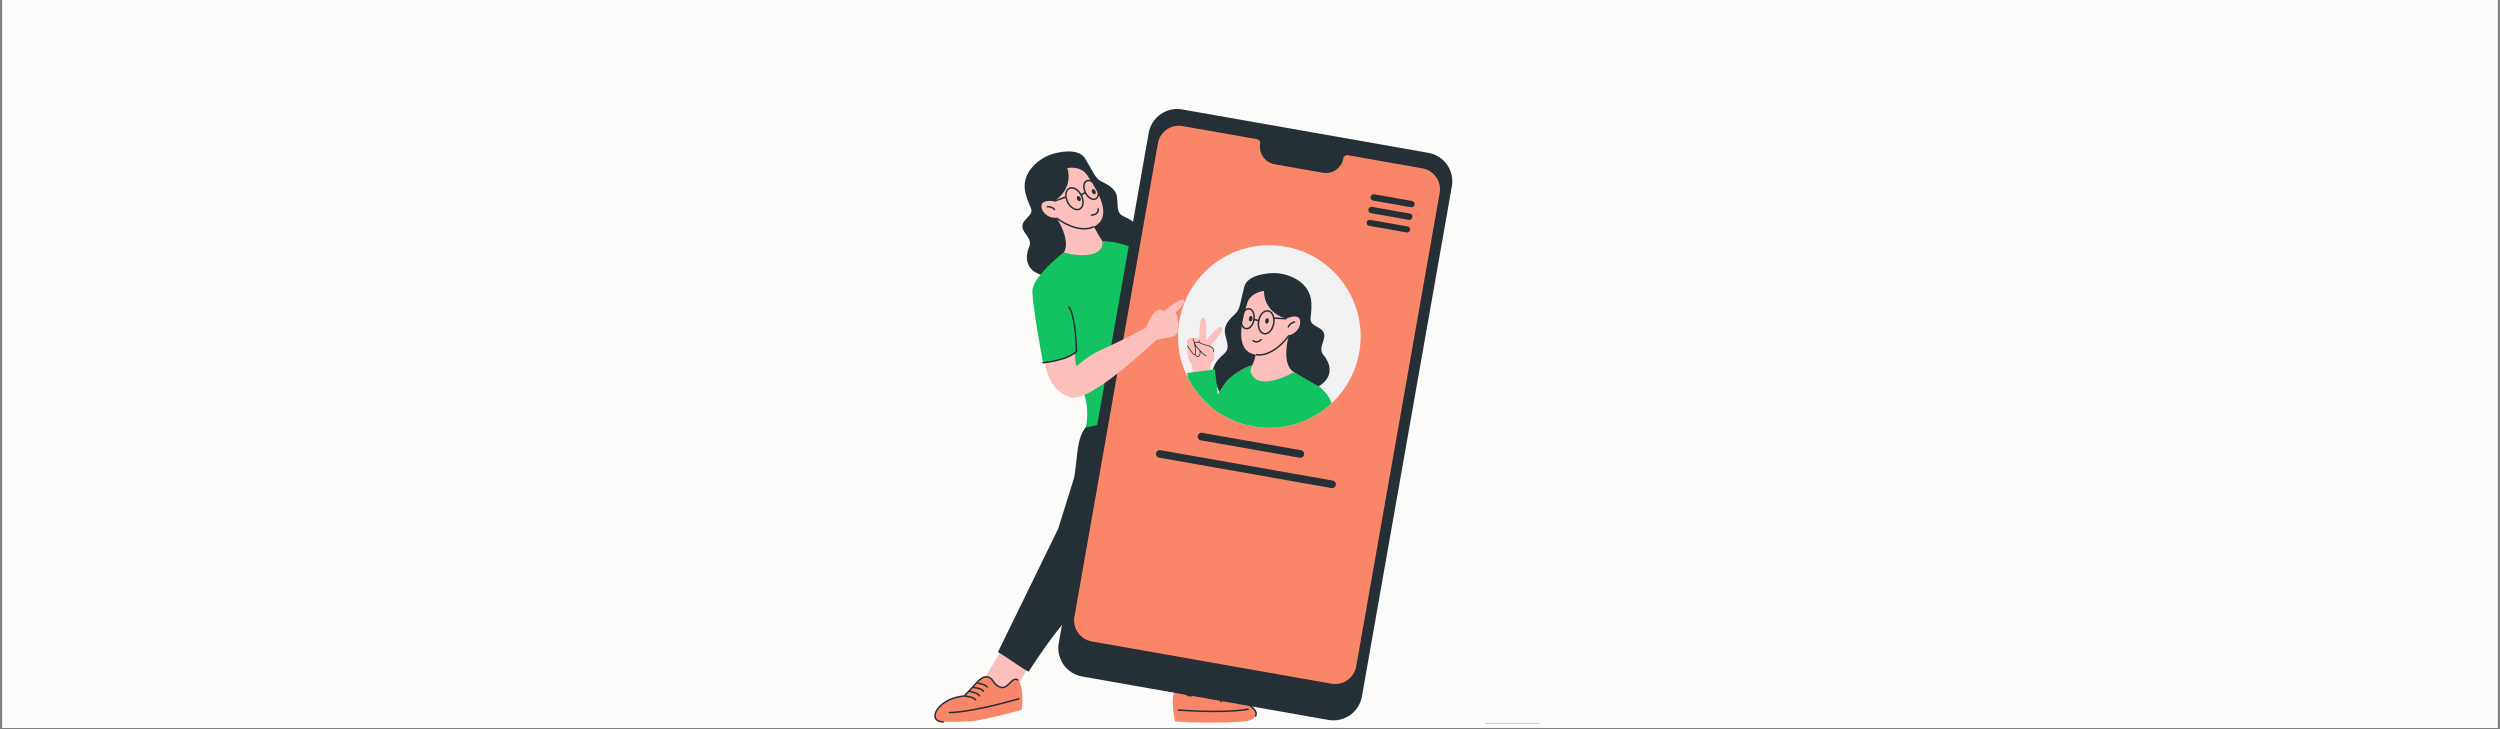 <?xml version="1.0" encoding="UTF-8"?> <svg xmlns="http://www.w3.org/2000/svg" xmlns:xlink="http://www.w3.org/1999/xlink" width="1200" zoomAndPan="magnify" viewBox="0 0 900 262.5" height="350" preserveAspectRatio="xMidYMid meet" version="1.0"><rect x="0" y="0" width="900" height="262.5" fill="#808080" stroke="none"/><defs><clipPath id="fbc3809c9a"><path d="M 0.855 0 L 899.145 0 L 899.145 262 L 0.855 262 Z M 0.855 0 " clip-rule="nonzero"></path></clipPath><clipPath id="a8c276f7d1"><path d="M 336 243 L 368 243 L 368 260.703 L 336 260.703 Z M 336 243 " clip-rule="nonzero"></path></clipPath><clipPath id="053eddc276"><path d="M 422 245 L 453 245 L 453 260.703 L 422 260.703 Z M 422 245 " clip-rule="nonzero"></path></clipPath><clipPath id="ae814fbae8"><path d="M 527 226 L 562 226 L 562 260.703 L 527 260.703 Z M 527 226 " clip-rule="nonzero"></path></clipPath><clipPath id="d871cc34e4"><path d="M 518.168 136.988 L 643.625 136.988 L 643.625 260.418 L 518.168 260.418 Z M 518.168 136.988 " clip-rule="nonzero"></path></clipPath></defs><g clip-path="url(#fbc3809c9a)"><path fill="#ffffff" d="M 0.855 0 L 899.145 0 L 899.145 262 L 0.855 262 Z M 0.855 0 " fill-opacity="1" fill-rule="nonzero"></path><path fill="#fbfbf9" d="M 0.855 0 L 899.145 0 L 899.145 262 L 0.855 262 Z M 0.855 0 " fill-opacity="1" fill-rule="nonzero"></path></g><path fill="#fcbfbc" d="M 353.754 245.398 L 360.898 233.383 C 363.637 236.082 370.332 238.68 370.742 238.613 C 371.156 238.547 366.836 246.484 364.91 248.766 C 354.078 254.117 352.836 248.617 353.754 245.398 Z M 353.754 245.398 " fill-opacity="1" fill-rule="nonzero"></path><path fill="#fa8669" d="M 355.52 243.723 C 357.625 244.242 357.02 245.363 359.012 246.82 C 362.793 249.582 363.898 243.207 366.43 244.809 C 368.008 245.809 368.371 251.977 367.824 255.48 C 364.574 256.477 360.215 257.633 355.102 258.688 C 351.801 259.367 351.336 259.863 339.609 259.863 C 333.309 259.863 337.418 251.371 347.098 250.551 C 347.719 249.945 348.309 249.332 348.855 248.758 L 349.012 248.594 C 349.375 248.207 349.73 247.816 350.074 247.438 C 350.598 246.855 351.098 246.293 351.582 245.785 C 352.945 244.363 354.195 243.395 355.52 243.723 Z M 355.52 243.723 " fill-opacity="1" fill-rule="nonzero"></path><g clip-path="url(#a8c276f7d1)"><path fill="#253036" d="M 353.426 243.859 C 354.113 243.457 354.832 243.27 355.582 243.453 C 356.137 243.594 356.527 243.773 356.836 244 C 357.141 244.23 357.344 244.492 357.531 244.766 C 357.582 244.836 357.633 244.91 357.68 244.984 C 358 245.465 358.352 245.996 359.172 246.598 C 360.066 247.25 360.762 247.336 361.336 247.18 C 361.938 247.016 362.465 246.574 362.996 246.055 C 363.109 245.941 363.227 245.82 363.348 245.699 C 363.492 245.551 363.641 245.402 363.773 245.27 C 364.035 245.02 364.301 244.781 364.586 244.602 C 364.871 244.422 365.18 244.293 365.523 244.273 C 365.867 244.254 366.219 244.352 366.574 244.578 C 366.703 244.656 366.738 244.828 366.66 244.953 C 366.578 245.082 366.41 245.121 366.281 245.039 C 366.004 244.863 365.766 244.809 365.551 244.82 C 365.332 244.832 365.113 244.918 364.879 245.066 C 364.645 245.215 364.406 245.422 364.156 245.664 C 364.016 245.801 363.883 245.934 363.746 246.074 C 363.633 246.191 363.512 246.312 363.379 246.445 C 362.848 246.969 362.23 247.504 361.48 247.707 C 360.707 247.918 359.848 247.766 358.852 247.039 C 357.945 246.379 357.543 245.773 357.223 245.285 C 357.176 245.215 357.129 245.141 357.082 245.074 C 356.906 244.82 356.742 244.613 356.508 244.441 C 356.273 244.266 355.953 244.109 355.449 243.988 C 354.879 243.844 354.312 243.977 353.703 244.332 C 353.195 244.633 352.676 245.078 352.125 245.621 C 352.465 245.699 352.941 245.809 353.426 245.961 C 353.844 246.09 354.285 246.25 354.672 246.445 C 355.055 246.641 355.41 246.883 355.641 247.18 C 355.73 247.301 355.711 247.473 355.59 247.562 C 355.469 247.656 355.297 247.633 355.207 247.512 C 355.051 247.312 354.781 247.117 354.426 246.938 C 354.074 246.758 353.668 246.609 353.266 246.484 C 352.641 246.289 352.059 246.168 351.734 246.098 C 351.715 246.094 351.695 246.09 351.676 246.086 C 351.332 246.445 350.984 246.832 350.621 247.234 C 350.68 247.242 350.738 247.25 350.801 247.258 C 351.141 247.301 351.566 247.359 352 247.457 C 352.438 247.551 352.891 247.684 353.289 247.875 C 353.688 248.062 354.051 248.32 354.27 248.684 C 354.348 248.812 354.305 248.984 354.176 249.059 C 354.047 249.141 353.879 249.098 353.801 248.969 C 353.66 248.734 353.402 248.535 353.055 248.367 C 352.707 248.203 352.297 248.082 351.883 247.992 C 351.473 247.902 351.066 247.844 350.734 247.801 C 350.652 247.793 350.574 247.781 350.5 247.773 L 350.48 247.77 C 350.414 247.762 350.355 247.758 350.301 247.75 C 350.258 247.742 350.215 247.738 350.176 247.734 C 349.902 248.035 349.621 248.344 349.332 248.648 C 349.43 248.68 349.547 248.711 349.68 248.75 C 349.746 248.766 349.82 248.785 349.895 248.805 C 350.168 248.875 350.473 248.957 350.777 249.055 C 351.172 249.176 351.578 249.328 351.938 249.535 C 352.297 249.738 352.621 250.004 352.836 250.355 C 352.914 250.484 352.871 250.652 352.742 250.73 C 352.613 250.809 352.445 250.77 352.367 250.637 C 352.219 250.395 351.977 250.188 351.664 250.012 C 351.355 249.832 350.988 249.695 350.613 249.574 C 350.32 249.484 350.031 249.41 349.762 249.336 C 349.688 249.316 349.609 249.297 349.535 249.277 C 349.312 249.219 349.098 249.156 348.918 249.086 C 348.535 249.492 348.129 249.91 347.703 250.336 C 348.223 250.398 348.848 250.508 349.438 250.672 C 349.855 250.789 350.266 250.938 350.617 251.121 C 350.961 251.305 351.266 251.535 351.449 251.836 C 351.527 251.965 351.484 252.133 351.355 252.211 C 351.227 252.289 351.059 252.246 350.98 252.117 C 350.871 251.941 350.664 251.766 350.359 251.605 C 350.059 251.445 349.688 251.309 349.289 251.199 C 348.508 250.98 347.652 250.867 347.098 250.824 C 342.34 251.234 338.984 253.523 337.59 255.664 C 336.887 256.746 336.715 257.73 337.012 258.414 C 337.297 259.082 338.086 259.59 339.609 259.59 C 339.762 259.59 339.883 259.711 339.883 259.863 C 339.883 260.016 339.762 260.137 339.609 260.137 C 337.984 260.137 336.922 259.586 336.508 258.633 C 336.105 257.699 336.387 256.512 337.133 255.367 C 338.625 253.074 342.117 250.727 346.977 250.285 C 347.566 249.707 348.133 249.121 348.656 248.566 M 348.656 248.566 L 348.812 248.402 C 349.176 248.02 349.527 247.633 349.867 247.254 C 349.949 247.164 350.031 247.07 350.113 246.98 C 350.551 246.496 350.973 246.023 351.387 245.594 C 352.07 244.883 352.742 244.262 353.426 243.859 M 367.027 251.504 C 367.07 251.648 366.988 251.801 366.84 251.844 C 363.781 252.734 359.145 253.961 354.465 254.969 C 349.793 255.977 345.051 256.773 341.789 256.797 C 341.641 256.801 341.516 256.676 341.516 256.527 C 341.512 256.375 341.637 256.25 341.785 256.25 C 344.988 256.227 349.68 255.441 354.352 254.434 C 359.016 253.426 363.637 252.207 366.688 251.316 C 366.832 251.277 366.984 251.359 367.027 251.504 Z M 367.027 251.504 " fill-opacity="1" fill-rule="evenodd"></path></g><path fill="#fcbfbc" d="M 422.629 253.152 C 424.094 251.594 422.445 242.688 422.863 239.324 L 434.008 237.957 C 434.043 238.227 432.594 248.895 436.598 250.059 C 433.789 254.156 425.527 253.531 422.629 253.152 Z M 422.629 253.152 " fill-opacity="1" fill-rule="nonzero"></path><g clip-path="url(#053eddc276)"><path fill="#fa8669" d="M 433.43 245.598 C 431.477 246.547 432.301 247.516 430.656 249.352 C 427.531 252.844 425.125 246.836 422.984 248.93 C 421.645 250.234 422.312 256.578 423.047 259.723 C 428.508 260.203 438.949 260.332 446.012 259.855 C 448.137 259.711 450.652 259.637 451.895 257.918 C 453.75 255.355 447.324 252.09 443.086 250.527 C 442.352 250.062 441.645 249.586 440.992 249.137 L 440.805 249.008 C 440.367 248.707 439.941 248.402 439.527 248.098 C 438.895 247.641 438.285 247.191 437.707 246.797 C 436.078 245.691 434.656 245 433.43 245.598 Z M 433.43 245.598 " fill-opacity="1" fill-rule="nonzero"></path></g><path fill="#253036" d="M 435.332 245.82 C 434.664 245.598 434.078 245.586 433.551 245.844 C 433.086 246.07 432.805 246.289 432.609 246.508 C 432.418 246.727 432.301 246.961 432.18 247.246 C 432.148 247.32 432.117 247.402 432.086 247.484 C 431.871 248.027 431.605 248.699 430.859 249.535 C 430.035 250.453 429.223 250.785 428.426 250.738 C 427.648 250.691 426.934 250.297 426.305 249.895 C 426.148 249.797 426.008 249.703 425.867 249.609 C 425.707 249.504 425.551 249.398 425.383 249.293 C 425.086 249.109 424.812 248.957 424.551 248.859 C 424.289 248.762 424.059 248.727 423.84 248.758 C 423.629 248.793 423.406 248.898 423.176 249.125 L 422.793 248.734 C 423.094 248.438 423.418 248.27 423.758 248.219 C 424.094 248.164 424.426 248.227 424.742 248.344 C 425.055 248.461 425.367 248.641 425.676 248.832 C 425.836 248.93 426.008 249.047 426.184 249.16 C 426.324 249.254 426.465 249.348 426.598 249.434 C 427.227 249.832 427.836 250.156 428.457 250.191 C 429.051 250.223 429.711 249.996 430.453 249.172 C 431.129 248.41 431.363 247.82 431.574 247.285 C 431.609 247.199 431.641 247.117 431.676 247.035 C 431.801 246.73 431.945 246.43 432.199 246.145 C 432.453 245.859 432.797 245.598 433.309 245.352 C 434.008 245.012 434.746 245.047 435.504 245.301 C 436.254 245.547 437.043 246.016 437.859 246.57 C 438.355 246.906 438.867 247.277 439.391 247.66 C 439.492 247.734 439.59 247.805 439.688 247.879 C 440.102 248.18 440.527 248.484 440.961 248.781 M 440.504 249.133 C 440.156 248.891 439.82 248.648 439.488 248.41 C 439.453 248.422 439.41 248.438 439.371 248.453 C 439.316 248.469 439.262 248.488 439.199 248.512 L 439.18 248.52 C 439.109 248.543 439.035 248.566 438.957 248.594 C 438.641 248.703 438.254 248.844 437.871 249.02 C 437.484 249.191 437.109 249.398 436.805 249.629 C 436.5 249.867 436.289 250.113 436.199 250.371 L 435.68 250.191 C 435.82 249.793 436.121 249.465 436.469 249.195 C 436.82 248.926 437.238 248.703 437.645 248.52 C 438.051 248.336 438.453 248.188 438.777 248.078 C 438.836 248.055 438.895 248.035 438.949 248.016 C 438.512 247.699 438.09 247.391 437.68 247.109 C 437.66 247.117 437.645 247.129 437.621 247.137 C 437.32 247.27 436.777 247.512 436.207 247.832 C 435.84 248.035 435.473 248.27 435.168 248.516 C 434.855 248.766 434.633 249.012 434.523 249.242 L 434.027 249.004 C 434.188 248.664 434.488 248.355 434.824 248.09 C 435.16 247.816 435.559 247.566 435.941 247.352 C 436.383 247.105 436.824 246.895 437.141 246.75 C 436.492 246.332 435.891 246.004 435.332 245.82 M 440.504 249.133 C 440.414 249.184 440.309 249.238 440.188 249.301 C 440.121 249.332 440.055 249.367 439.984 249.402 C 439.734 249.527 439.453 249.672 439.172 249.828 C 438.816 250.031 438.449 250.266 438.141 250.539 C 437.832 250.812 437.566 251.141 437.434 251.527 L 437.949 251.707 C 438.043 251.438 438.234 251.188 438.504 250.949 C 438.773 250.711 439.102 250.496 439.441 250.305 C 439.707 250.152 439.977 250.02 440.227 249.895 C 440.297 249.859 440.367 249.824 440.434 249.789 C 440.641 249.684 440.84 249.578 441 249.473 C 441.457 249.789 441.945 250.117 442.445 250.441 C 441.953 250.613 441.363 250.848 440.82 251.133 C 440.434 251.332 440.062 251.562 439.762 251.816 C 439.465 252.066 439.211 252.355 439.098 252.688 L 439.613 252.867 C 439.684 252.672 439.852 252.457 440.113 252.234 C 440.375 252.016 440.711 251.809 441.074 251.617 C 441.766 251.258 442.543 250.973 443.074 250.816 C 445.172 251.594 447.766 252.777 449.617 254.074 C 450.562 254.73 451.285 255.402 451.664 256.043 C 451.848 256.359 451.945 256.656 451.949 256.934 C 451.957 257.207 451.875 257.48 451.676 257.758 L 452.117 258.078 C 452.383 257.715 452.504 257.324 452.496 256.926 C 452.492 256.527 452.355 256.137 452.133 255.762 C 451.695 255.02 450.895 254.297 449.934 253.625 C 448.008 252.277 445.332 251.066 443.207 250.281 C 442.488 249.824 441.793 249.355 441.148 248.91 L 440.961 248.781 M 436.797 256.383 C 432.008 256.367 427.223 256.133 424.043 255.898 L 424.082 255.352 C 427.25 255.586 432.027 255.82 436.797 255.832 C 441.578 255.848 446.328 255.641 449.465 254.996 L 449.574 255.535 C 446.379 256.188 441.578 256.395 436.797 256.383 Z M 436.797 256.383 " fill-opacity="1" fill-rule="evenodd"></path><path fill="#fcbfbc" d="M 382.488 91.602 C 385.566 88.164 382.332 81.379 380.328 78.414 C 381.551 79.488 388.461 84.191 393.773 81.598 C 394.215 82.406 395.125 83.852 396.066 84.82 C 396.703 85.477 397.367 86.238 397.355 87.148 C 397.277 93.344 387.641 92.77 382.488 91.602 Z M 382.488 91.602 " fill-opacity="1" fill-rule="nonzero"></path><path fill="#fcbfbc" d="M 379.496 72.434 C 385.398 68.562 385.152 63 384.238 60.516 C 385.852 60.191 389.516 60.234 391.305 62.969 C 393.539 66.387 400.582 76.348 395.168 80.707 C 394.719 81.07 394.254 81.363 393.773 81.598 C 388.461 84.191 381.551 79.488 380.328 78.414 C 376.453 78.543 374.465 75.367 375.039 73.598 C 375.5 72.18 378.203 72.23 379.496 72.434 Z M 379.496 72.434 " fill-opacity="1" fill-rule="nonzero"></path><path fill="#253036" d="M 378.223 74.832 C 377.695 74.676 377.16 74.656 376.84 74.691 L 376.785 74.145 C 377.168 74.105 377.773 74.125 378.379 74.305 C 378.984 74.484 379.617 74.836 380.004 75.48 L 379.531 75.762 C 379.242 75.273 378.75 74.988 378.223 74.832 Z M 385.617 81.125 C 388.137 82.102 391.102 82.598 393.652 81.352 L 393.895 81.844 C 391.137 83.191 387.988 82.633 385.418 81.637 C 382.844 80.637 380.781 79.176 380.148 78.621 L 380.508 78.211 C 381.098 78.727 383.105 80.152 385.617 81.125 Z M 385.617 81.125 " fill-opacity="1" fill-rule="evenodd"></path><path fill="#253036" d="M 379.496 72.434 C 385.398 68.562 385.152 63 384.242 60.516 C 385.852 60.191 389.516 60.234 391.305 62.969 C 393.539 66.387 400.586 76.348 395.168 80.707 C 394.719 81.07 394.254 81.363 393.773 81.598 C 394.223 82.418 396.449 86.496 397.406 87.465 C 401.129 87.371 403.641 88.027 405.625 89.141 C 406.523 89.648 408.602 89.133 410.277 90.574 L 410.77 85.094 C 410.754 81.309 407.875 79.438 404.77 78.035 C 401.566 76.586 402.629 74.074 402.113 70.887 C 401.598 67.703 398.594 66.398 396.426 65.285 C 394.258 64.176 393.555 61.824 390.621 57.035 C 388.273 53.207 381.164 54.586 377.898 55.758 C 374.227 57.176 367.344 61.926 369.168 69.566 C 370.738 75.789 372.969 75.285 369.434 78.793 C 365.098 83.098 372.523 84.855 370.398 89.141 C 369.238 91.785 368.633 97.48 375.48 99.117 L 382.488 91.602 C 385.566 88.164 382.332 81.379 380.328 78.414 C 376.453 78.543 374.465 75.367 375.039 73.598 C 375.5 72.18 378.203 72.23 379.496 72.434 Z M 379.496 72.434 " fill-opacity="1" fill-rule="nonzero"></path><path fill="#253036" d="M 384.008 69.828 C 383.918 70.664 384.102 71.68 384.605 72.664 C 385.105 73.652 385.816 74.398 386.551 74.816 C 387.285 75.234 388.008 75.305 388.574 75.016 C 389.141 74.727 389.508 74.102 389.598 73.262 C 389.691 72.422 389.508 71.41 389.004 70.422 C 388.504 69.438 387.789 68.691 387.059 68.273 C 386.324 67.855 385.602 67.785 385.035 68.07 C 384.469 68.359 384.102 68.988 384.008 69.828 Z M 383.465 69.766 C 383.57 68.812 384.004 67.984 384.785 67.586 C 385.57 67.184 386.496 67.32 387.328 67.797 C 388.074 68.223 388.777 68.93 389.305 69.832 C 389.438 69.707 389.594 69.574 389.766 69.469 C 389.941 69.355 390.148 69.254 390.371 69.211 C 390.004 68.379 389.859 67.527 389.93 66.789 C 390.008 65.961 390.367 65.23 391.051 64.887 C 391.727 64.539 392.527 64.676 393.246 65.102 C 393.965 65.523 394.641 66.258 395.113 67.188 C 395.59 68.117 395.785 69.094 395.703 69.926 C 395.625 70.754 395.266 71.48 394.586 71.828 C 393.918 72.168 393.137 72.043 392.43 71.637 C 391.75 71.25 391.109 70.586 390.633 69.742 C 390.473 69.727 390.277 69.793 390.062 69.93 C 389.871 70.047 389.703 70.203 389.574 70.34 C 390.059 71.355 390.246 72.414 390.145 73.32 C 390.039 74.277 389.605 75.105 388.82 75.504 C 388.039 75.902 387.113 75.766 386.277 75.289 C 385.441 74.812 384.66 73.98 384.117 72.914 C 383.57 71.848 383.359 70.727 383.465 69.766 Z M 390.477 66.84 C 390.406 67.555 390.574 68.426 391.008 69.277 C 391.023 69.309 391.039 69.34 391.055 69.371 C 391.496 70.195 392.094 70.816 392.699 71.164 C 393.309 71.512 393.891 71.566 394.336 71.34 C 394.793 71.109 395.09 70.59 395.16 69.871 C 395.227 69.16 395.062 68.285 394.625 67.434 C 394.191 66.582 393.586 65.938 392.969 65.57 C 392.348 65.207 391.754 65.145 391.297 65.375 C 390.844 65.605 390.543 66.125 390.477 66.84 Z M 390.477 66.84 " fill-opacity="1" fill-rule="evenodd"></path><path fill="#253036" d="M 388.961 71.203 C 389.211 71.691 389.148 72.219 388.824 72.383 C 388.5 72.547 388.035 72.289 387.789 71.801 C 387.539 71.316 387.602 70.789 387.926 70.621 C 388.25 70.457 388.715 70.719 388.961 71.203 Z M 388.961 71.203 " fill-opacity="1" fill-rule="nonzero"></path><path fill="#253036" d="M 394.34 68.711 C 394.59 69.195 394.527 69.723 394.203 69.887 C 393.879 70.055 393.414 69.793 393.168 69.309 C 392.922 68.82 392.98 68.293 393.305 68.129 C 393.629 67.965 394.094 68.223 394.34 68.711 Z M 394.34 68.711 " fill-opacity="1" fill-rule="nonzero"></path><path fill="#253036" d="M 383.75 71.188 L 379.59 72.691 L 379.406 72.176 L 383.566 70.672 Z M 383.75 71.188 " fill-opacity="1" fill-rule="evenodd"></path><path fill="#13c361" d="M 396.859 86.75 C 397.68 92.215 389.508 92.773 382.941 90.875 C 382.91 90.867 382.875 90.871 382.848 90.895 C 379.266 93.742 371.66 100.465 371.66 104.828 C 371.66 109.211 374.215 123.82 375.492 130.578 C 377.285 130.414 380.352 129.922 383.055 128.996 C 386.375 134.949 394.336 142.398 390.285 156.324 C 401.516 156.324 420.688 158.133 422.879 143.449 C 422.879 139.301 411.59 123.371 410.383 112.391 C 413.039 111.031 416.168 107.922 417.676 106.199 L 410.281 90.859 C 407.43 88.012 399.781 86.844 396.859 86.75 Z M 396.859 86.75 " fill-opacity="1" fill-rule="nonzero"></path><path fill="#253036" d="M 394.852 76.289 C 395.172 75.82 395.137 75.332 394.992 75.133 L 395.438 74.812 C 395.75 75.254 395.715 75.996 395.305 76.598 C 394.879 77.227 394.055 77.711 392.75 77.711 L 392.75 77.164 C 393.91 77.164 394.547 76.738 394.852 76.289 Z M 394.852 76.289 " fill-opacity="1" fill-rule="evenodd"></path><path fill="#253036" d="M 386.723 171.871 C 387.934 164.531 387.598 157.742 390.832 153.859 C 400.984 152.359 420.68 143.684 421.238 147.285 C 422.492 155.242 426.348 173.391 427.719 184.832 L 438.137 237.109 L 424.961 244.312 L 419.121 219.516 L 411.922 173.656 L 393.844 205.629 C 387.82 222.34 386.449 216.859 370.289 241.785 C 368.273 240.93 360.93 235.496 359.246 234.781 L 380.973 190.289 Z M 386.723 171.871 " fill-opacity="1" fill-rule="nonzero"></path><path fill="#253036" d="M 522.672 67.086 C 523.668 61.422 519.891 56.027 514.227 55.027 L 425.594 39.398 C 419.934 38.398 414.535 42.18 413.535 47.84 L 381.152 231.488 C 380.156 237.148 383.934 242.547 389.598 243.547 L 478.23 259.176 C 483.891 260.172 489.289 256.395 490.289 250.73 Z M 522.672 67.086 " fill-opacity="1" fill-rule="nonzero"></path><path fill="#fa8669" d="M 386.793 222.027 L 416.844 51.602 C 417.578 47.43 421.559 44.645 425.727 45.379 L 452.562 50.109 C 453.309 50.242 453.809 50.957 453.676 51.703 C 453.062 55.191 455.391 58.52 458.879 59.133 L 476.199 62.188 C 479.688 62.801 483.016 60.473 483.629 56.984 C 483.762 56.238 484.473 55.738 485.223 55.871 L 512.055 60.602 C 516.227 61.336 519.012 65.316 518.277 69.484 L 488.227 239.91 C 487.488 244.082 483.512 246.867 479.34 246.133 L 393.016 230.91 C 388.844 230.176 386.059 226.195 386.793 222.027 Z M 386.793 222.027 " fill-opacity="1" fill-rule="nonzero"></path><path fill="#253036" d="M 509.27 73.68 C 509.379 73.055 508.961 72.457 508.336 72.348 L 494.742 69.949 C 494.117 69.84 493.52 70.258 493.41 70.883 C 493.297 71.508 493.715 72.105 494.34 72.215 L 507.938 74.613 C 508.562 74.723 509.16 74.305 509.27 73.68 Z M 509.27 73.68 " fill-opacity="1" fill-rule="nonzero"></path><path fill="#253036" d="M 508.469 78.211 C 508.582 77.586 508.164 76.988 507.535 76.879 L 493.941 74.48 C 493.316 74.371 492.719 74.789 492.609 75.414 C 492.5 76.039 492.918 76.637 493.543 76.746 L 507.137 79.145 C 507.762 79.254 508.359 78.836 508.469 78.211 Z M 508.469 78.211 " fill-opacity="1" fill-rule="nonzero"></path><path fill="#253036" d="M 507.66 82.797 C 507.766 82.199 507.371 81.633 506.773 81.527 L 493.285 79.148 C 492.691 79.043 492.121 79.441 492.016 80.039 C 491.91 80.633 492.309 81.203 492.906 81.305 L 506.395 83.684 C 506.988 83.789 507.559 83.391 507.66 82.797 Z M 507.66 82.797 " fill-opacity="1" fill-rule="nonzero"></path><path fill="#f2f2f2" d="M 424.586 115.43 C 421.434 133.309 433.371 150.355 451.246 153.508 C 469.125 156.66 486.172 144.723 489.324 126.848 C 492.477 108.969 480.539 91.922 462.664 88.77 C 444.785 85.617 427.738 97.555 424.586 115.43 Z M 424.586 115.43 " fill-opacity="1" fill-rule="nonzero"></path><path fill="#13c361" d="M 441.91 136.934 C 443.715 135.043 448.391 131.633 452.402 131.184 C 454.18 137.742 460.445 135.387 462.973 132.77 C 469.465 135.789 477.359 138.879 479.387 145.168 C 476.258 148.082 472.582 150.375 468.57 151.895 C 463.227 153.918 457.285 154.574 451.246 153.508 C 446.797 152.723 442.715 151.078 439.145 148.773 C 437.992 148.031 436.891 147.219 435.852 146.344 C 437.961 142.488 440.582 138.324 441.91 136.934 Z M 441.91 136.934 " fill-opacity="1" fill-rule="nonzero"></path><path fill="#fcbfbc" d="M 465.805 133.957 C 461.859 131.566 462.969 124.133 464.016 120.711 C 463.16 122.094 457.93 128.613 452.09 127.688 C 451.902 128.586 451.457 130.238 450.84 131.441 C 450.422 132.25 450.008 133.176 450.285 134.043 C 452.176 139.941 461.219 136.578 465.805 133.957 Z M 465.805 133.957 " fill-opacity="1" fill-rule="nonzero"></path><path fill="#fcbfbc" d="M 463.062 114.75 C 456.289 112.773 454.898 107.379 455.043 104.738 C 453.41 104.898 449.914 106.012 449.004 109.152 C 447.867 113.074 444.043 124.656 450.496 127.242 C 451.031 127.457 451.562 127.602 452.09 127.688 C 457.93 128.613 463.16 122.094 464.02 120.711 C 467.762 119.703 468.734 116.082 467.664 114.559 C 466.812 113.336 464.242 114.176 463.062 114.75 Z M 463.062 114.75 " fill-opacity="1" fill-rule="nonzero"></path><path fill="#253036" d="M 464.984 116.668 C 465.441 116.363 465.945 116.191 466.262 116.129 L 466.156 115.594 C 465.781 115.668 465.207 115.863 464.68 116.211 C 464.152 116.562 463.652 117.082 463.473 117.812 L 464.004 117.941 C 464.137 117.391 464.523 116.973 464.984 116.668 Z M 459.754 124.848 C 457.629 126.52 454.938 127.859 452.133 127.414 L 452.047 127.957 C 455.078 128.438 457.922 126.984 460.09 125.281 C 462.262 123.574 463.805 121.574 464.25 120.855 L 463.785 120.566 C 463.371 121.234 461.871 123.184 459.754 124.848 Z M 459.754 124.848 " fill-opacity="1" fill-rule="evenodd"></path><path fill="#253036" d="M 463.062 114.75 C 456.289 112.773 454.898 107.379 455.043 104.738 C 453.41 104.898 449.914 106.012 449.004 109.152 C 447.867 113.074 444.043 124.656 450.496 127.242 C 451.031 127.457 451.562 127.602 452.09 127.688 C 451.902 128.602 451.441 130.293 450.809 131.5 C 447.223 132.496 443.48 135.289 441.91 136.934 C 441.199 137.68 440.113 139.227 438.934 141.094 L 436.859 136 C 435.77 132.375 437.973 129.746 440.531 127.492 C 443.172 125.172 441.422 123.082 440.984 119.883 C 440.543 116.684 443.035 114.562 444.785 112.863 C 446.531 111.164 446.52 108.711 447.922 103.277 C 449.047 98.926 456.254 98.168 459.715 98.336 C 463.641 98.617 471.613 101.145 472.102 108.988 C 472.422 115.398 470.141 115.566 474.547 117.887 C 479.949 120.734 473.363 124.59 476.652 128.066 C 478.531 130.254 480.773 135.523 474.707 139.09 L 465.805 133.957 C 461.859 131.566 462.969 124.133 464.02 120.711 C 467.762 119.703 468.734 116.082 467.664 114.559 C 466.812 113.336 464.242 114.176 463.062 114.75 Z M 463.062 114.75 " fill-opacity="1" fill-rule="nonzero"></path><path fill="#253036" d="M 457.988 113.574 C 458.32 114.352 458.441 115.375 458.25 116.465 C 458.055 117.551 457.594 118.477 457.016 119.086 C 456.434 119.703 455.766 119.984 455.141 119.871 C 454.512 119.762 453.98 119.27 453.645 118.492 C 453.312 117.719 453.191 116.695 453.383 115.605 C 453.574 114.516 454.039 113.594 454.617 112.98 C 455.195 112.367 455.867 112.086 456.492 112.199 C 457.117 112.309 457.652 112.801 457.988 113.574 Z M 458.488 113.359 C 458.109 112.477 457.453 111.812 456.586 111.656 C 455.723 111.504 454.879 111.906 454.219 112.605 C 453.629 113.23 453.164 114.109 452.922 115.129 C 452.758 115.047 452.57 114.969 452.375 114.914 C 452.176 114.859 451.949 114.824 451.723 114.848 C 451.828 113.945 451.719 113.086 451.438 112.402 C 451.117 111.633 450.562 111.039 449.809 110.91 C 449.059 110.777 448.332 111.141 447.77 111.754 C 447.207 112.371 446.777 113.27 446.594 114.297 C 446.414 115.324 446.512 116.316 446.832 117.09 C 447.148 117.859 447.707 118.449 448.457 118.582 C 449.195 118.711 449.906 118.363 450.465 117.77 C 451 117.199 451.418 116.379 451.625 115.43 C 451.777 115.371 451.98 115.375 452.23 115.441 C 452.445 115.5 452.652 115.602 452.816 115.695 C 452.648 116.809 452.781 117.871 453.141 118.711 C 453.523 119.594 454.18 120.258 455.043 120.41 C 455.91 120.562 456.754 120.164 457.414 119.465 C 458.074 118.762 458.578 117.738 458.789 116.559 C 458.996 115.379 458.871 114.242 458.488 113.359 Z M 450.93 112.609 C 451.203 113.273 451.301 114.156 451.133 115.098 C 451.129 115.133 451.121 115.168 451.113 115.199 C 450.938 116.113 450.543 116.883 450.066 117.395 C 449.586 117.906 449.047 118.129 448.551 118.043 C 448.051 117.953 447.613 117.547 447.336 116.879 C 447.062 116.215 446.969 115.332 447.133 114.391 C 447.301 113.449 447.691 112.652 448.176 112.125 C 448.664 111.594 449.211 111.359 449.715 111.449 C 450.219 111.535 450.656 111.945 450.93 112.609 Z M 450.93 112.609 " fill-opacity="1" fill-rule="evenodd"></path><path fill="#253036" d="M 455.477 115.418 C 455.379 115.953 455.594 116.441 455.953 116.504 C 456.312 116.566 456.68 116.184 456.773 115.645 C 456.867 115.109 456.652 114.621 456.297 114.559 C 455.938 114.496 455.57 114.879 455.477 115.418 Z M 455.477 115.418 " fill-opacity="1" fill-rule="nonzero"></path><path fill="#253036" d="M 449.602 114.605 C 449.508 115.141 449.719 115.629 450.078 115.691 C 450.438 115.754 450.805 115.371 450.898 114.832 C 450.992 114.297 450.781 113.809 450.422 113.746 C 450.062 113.684 449.695 114.066 449.602 114.605 Z M 449.602 114.605 " fill-opacity="1" fill-rule="nonzero"></path><path fill="#253036" d="M 458.629 114.801 L 463.051 115.023 L 463.078 114.477 L 458.656 114.254 Z M 458.629 114.801 " fill-opacity="1" fill-rule="evenodd"></path><path fill="#253036" d="M 454.152 122.074 C 454.039 121.977 453.863 121.988 453.766 122.102 C 453.574 122.324 453.215 122.609 452.77 122.734 C 452.344 122.859 451.828 122.836 451.289 122.434 C 451.168 122.344 450.996 122.367 450.906 122.488 C 450.816 122.609 450.84 122.781 450.961 122.871 C 451.652 123.383 452.344 123.43 452.922 123.262 C 453.484 123.102 453.934 122.746 454.18 122.461 C 454.277 122.348 454.266 122.172 454.152 122.074 Z M 454.152 122.074 " fill-opacity="1" fill-rule="evenodd"></path><path fill="#fcbfbc" d="M 436.281 130.539 C 437.121 129.727 437.285 129.148 436.965 126.746 C 436.793 125.457 436.574 125.035 435.547 124.656 C 437.043 122.957 440.555 119.164 440.031 118.172 C 439.375 116.934 437.809 118.164 434.125 122.57 C 434.172 118.172 434.746 114.766 433.012 114.48 C 431.785 114.277 431.758 119.879 431.719 122.508 C 431.734 121.512 430.746 121.441 429.445 121.859 C 429.262 121.375 427.371 121.473 427.301 123.133 C 427.285 123.477 427.34 123.934 427.449 124.438 C 427.484 124.578 426.898 128.949 429.172 131.395 C 429.242 132.551 429.375 134.902 429.332 135.055 C 429.289 135.211 433.59 135.227 435.75 135.215 C 435.711 133.945 435.668 131.328 435.828 131.039 C 435.977 130.855 436.129 130.684 436.281 130.539 Z M 436.281 130.539 " fill-opacity="1" fill-rule="nonzero"></path><path fill="#253036" d="M 431.82 123.336 L 431.855 122.516 L 431.582 122.504 L 431.547 123.324 Z M 431.82 123.336 " fill-opacity="1" fill-rule="evenodd"></path><path fill="#253036" d="M 429.906 127.492 C 429.785 127.441 429.648 127.332 429.566 127.234 L 429.359 127.41 C 429.461 127.531 429.629 127.672 429.797 127.746 C 429.883 127.781 429.98 127.809 430.078 127.789 C 430.188 127.766 430.273 127.691 430.316 127.578 L 430.059 127.484 C 430.047 127.516 430.035 127.52 430.027 127.52 C 430.008 127.523 429.969 127.52 429.906 127.492 Z M 429.906 127.492 " fill-opacity="1" fill-rule="evenodd"></path><path fill="#253036" d="M 431.996 123.57 C 431.887 123.531 431.77 123.496 431.648 123.465 L 431.719 123.199 C 431.852 123.234 431.98 123.273 432.102 123.316 L 432.113 123.32 L 432.125 123.328 C 432.59 123.602 433.227 123.82 433.867 124.012 C 434.074 124.07 434.281 124.129 434.48 124.188 C 434.898 124.305 435.289 124.418 435.594 124.527 C 436.117 124.723 436.461 124.934 436.691 125.285 C 436.914 125.625 437.016 126.082 437.102 126.727 L 436.832 126.762 C 436.742 126.117 436.648 125.719 436.461 125.434 C 436.281 125.156 436 124.969 435.496 124.785 C 435.203 124.676 434.832 124.57 434.422 124.453 C 434.219 124.398 434.004 124.336 433.789 124.273 C 433.152 124.082 432.492 123.859 431.996 123.57 Z M 431.992 126.027 C 431.758 125.777 431.504 125.5 431.227 125.188 L 431.023 125.371 C 431.301 125.684 431.559 125.965 431.793 126.215 Z M 431.992 126.027 " fill-opacity="1" fill-rule="evenodd"></path><path fill="#253036" d="M 430.105 124.727 C 430.285 125.77 430.32 126.777 430.059 127.484 L 430.035 127.551 L 430.074 127.609 C 430.457 128.145 430.812 128.422 431.141 128.477 C 431.484 128.535 431.75 128.336 431.918 128.062 C 432.086 127.793 432.176 127.426 432.195 127.066 C 432.203 126.918 432.199 126.762 432.18 126.617 C 432.805 127.25 433.27 127.656 433.605 127.902 C 433.809 128.047 433.965 128.141 434.09 128.191 C 434.152 128.219 434.207 128.234 434.262 128.242 C 434.312 128.25 434.371 128.246 434.426 128.215 L 434.289 127.977 C 434.301 127.973 434.305 127.973 434.305 127.973 C 434.305 127.973 434.305 127.973 434.293 127.969 C 434.273 127.969 434.242 127.961 434.195 127.941 C 434.102 127.898 433.961 127.82 433.766 127.68 C 433.383 127.402 432.809 126.895 431.992 126.027 L 431.773 126.184 C 431.887 126.406 431.938 126.723 431.922 127.055 C 431.906 127.383 431.82 127.699 431.684 127.922 C 431.547 128.141 431.379 128.238 431.184 128.207 C 430.977 128.172 430.691 127.988 430.34 127.508 C 430.602 126.738 430.551 125.699 430.375 124.68 C 430.367 124.625 430.355 124.566 430.344 124.508 C 430.508 124.754 430.73 125.043 431.023 125.371 L 431.227 125.188 C 430.734 124.633 430.461 124.223 430.336 123.934 C 430.211 123.637 430.254 123.504 430.316 123.441 C 430.391 123.359 430.559 123.312 430.816 123.32 C 431.062 123.328 431.355 123.383 431.648 123.465 L 431.719 123.199 C 431.418 123.117 431.102 123.055 430.82 123.047 C 430.555 123.039 430.281 123.082 430.117 123.25 C 430.098 123.27 430.082 123.289 430.066 123.312 C 429.91 122.754 429.738 122.234 429.574 121.809 L 429.32 121.906 C 429.605 122.652 429.926 123.695 430.105 124.727 Z M 428.125 125.215 C 427.938 124.918 427.754 124.633 427.562 124.359 L 427.34 124.512 C 427.52 124.773 427.699 125.055 427.883 125.344 C 428.305 125.996 428.766 126.711 429.359 127.41 L 429.566 127.234 C 428.984 126.547 428.543 125.859 428.125 125.215 Z M 428.125 125.215 " fill-opacity="1" fill-rule="evenodd"></path><path fill="#13c361" d="M 427.379 134.281 L 437.344 132.98 C 437.855 137.195 438.793 145.008 439.242 148.836 C 434.273 145.656 430.285 141.207 427.648 136.023 Z M 427.379 134.281 " fill-opacity="1" fill-rule="nonzero"></path><path fill="#253036" d="M 469.48 163.676 C 469.613 162.934 469.113 162.223 468.371 162.09 L 432.762 155.812 C 432.016 155.68 431.309 156.18 431.176 156.922 C 431.043 157.668 431.543 158.379 432.285 158.512 L 467.895 164.789 C 468.641 164.918 469.348 164.422 469.48 163.676 Z M 469.48 163.676 " fill-opacity="1" fill-rule="nonzero"></path><path fill="#253036" d="M 480.906 174.594 C 481.039 173.848 480.539 173.137 479.797 173.008 L 417.754 162.066 C 417.008 161.934 416.297 162.434 416.168 163.176 C 416.035 163.922 416.531 164.633 417.277 164.762 L 479.32 175.703 C 480.066 175.836 480.777 175.336 480.906 174.594 Z M 480.906 174.594 " fill-opacity="1" fill-rule="nonzero"></path><path fill="#fcbfbc" d="M 416.305 122.383 C 402.883 134.688 390.285 144.531 385.355 143.039 C 379.184 141.168 376.828 135.055 376.156 130.508 C 379.121 130.164 384.352 129.113 386.926 127.047 C 386.926 127.047 387 130.012 387.547 131.809 C 395.215 125.371 394.668 127.562 412.473 117.977 C 413.293 115.969 415.266 111.402 417.676 111.402 L 419.047 111.949 C 421.512 110.035 425.512 107.102 426.168 107.977 C 426.77 108.777 425.023 111.043 423.082 112.633 C 423.602 113.172 424.277 114.23 423.914 115.098 C 424.191 115.922 424.578 117.617 423.914 117.836 C 424.297 118.844 424.305 120.961 421.238 121.398 C 419.789 121.605 417.996 121.984 416.305 122.383 Z M 416.305 122.383 " fill-opacity="1" fill-rule="nonzero"></path><path fill="#253036" d="M 384.633 110.371 C 384.75 110.273 384.922 110.289 385.02 110.406 C 385.551 111.059 385.973 112.133 386.316 113.406 C 386.664 114.688 386.938 116.211 387.152 117.781 C 387.582 120.93 387.773 124.309 387.82 126.461 L 387.82 126.574 L 387.746 126.652 C 386.723 127.773 384.996 128.621 383.145 129.258 C 380.414 130.191 377.324 130.684 375.52 130.852 C 375.367 130.863 375.234 130.754 375.219 130.602 C 375.207 130.449 375.316 130.316 375.469 130.305 C 377.246 130.145 380.289 129.652 382.965 128.738 C 384.75 128.129 386.328 127.34 387.27 126.363 C 387.219 124.219 387.027 120.922 386.609 117.855 C 386.398 116.297 386.129 114.801 385.789 113.547 C 385.449 112.289 385.047 111.309 384.594 110.754 C 384.5 110.637 384.516 110.465 384.633 110.371 Z M 384.633 110.371 " fill-opacity="1" fill-rule="evenodd"></path><path fill="#13c361" d="M 540.391 145.641 C 547.402 148.93 550.613 171.848 551.344 182.895 L 544.773 211.383 C 540.48 205.445 532.828 191.441 536.555 182.895 C 540.281 174.348 540.664 154.5 540.391 145.641 Z M 540.391 145.641 " fill-opacity="1" fill-rule="nonzero"></path><path fill="#13c361" d="M 552.988 228.637 L 544.773 228.637 C 546.48 226.742 548.977 214.059 550.348 205.902 C 556.551 203.438 557.098 196.59 564.141 187.277 C 565.652 193.641 565.863 200.125 562.852 204.535 C 556.715 213.52 553.719 224.348 552.988 228.637 Z M 552.988 228.637 " fill-opacity="1" fill-rule="nonzero"></path><path fill="#fa8669" d="M 527.789 207.273 C 527.352 201.793 521.398 192.391 518.477 188.371 C 523.34 189.109 528.285 193.496 531.898 198.457 C 531.168 188.977 528.941 169.254 525.871 166.188 C 528.43 165.73 534.309 167.172 537.375 176.594 C 541.211 188.371 539.293 197.688 541.211 200.973 C 541.695 201.801 542.332 203.598 543.02 205.902 C 543.602 200.059 545.484 187.496 548.332 183.988 C 551.18 180.484 560.84 167.371 565.316 161.254 C 566.684 168.102 566.277 171.391 556.004 190.016 C 551.344 198.457 552.004 222.34 547.512 227.543 L 542.031 228.363 L 535.184 228.363 C 532.992 226.445 528.336 214.121 527.789 207.273 Z M 527.789 207.273 " fill-opacity="1" fill-rule="nonzero"></path><g clip-path="url(#ae814fbae8)"><path fill="#253036" d="M 527.215 229.613 C 526.945 228.258 527.98 226.996 529.363 226.996 L 559.133 226.996 C 560.496 226.996 561.531 228.23 561.289 229.574 L 556.035 258.609 C 555.848 259.652 554.938 260.41 553.879 260.41 L 535.141 260.41 C 534.094 260.41 533.195 259.672 532.992 258.648 Z M 527.215 229.613 " fill-opacity="1" fill-rule="nonzero"></path></g><g clip-path="url(#d871cc34e4)"><path fill="#fbfbf9" d="M 518.168 136.988 L 643.527 136.988 L 643.527 260.418 L 518.168 260.418 Z M 518.168 136.988 " fill-opacity="1" fill-rule="nonzero"></path></g></svg> 